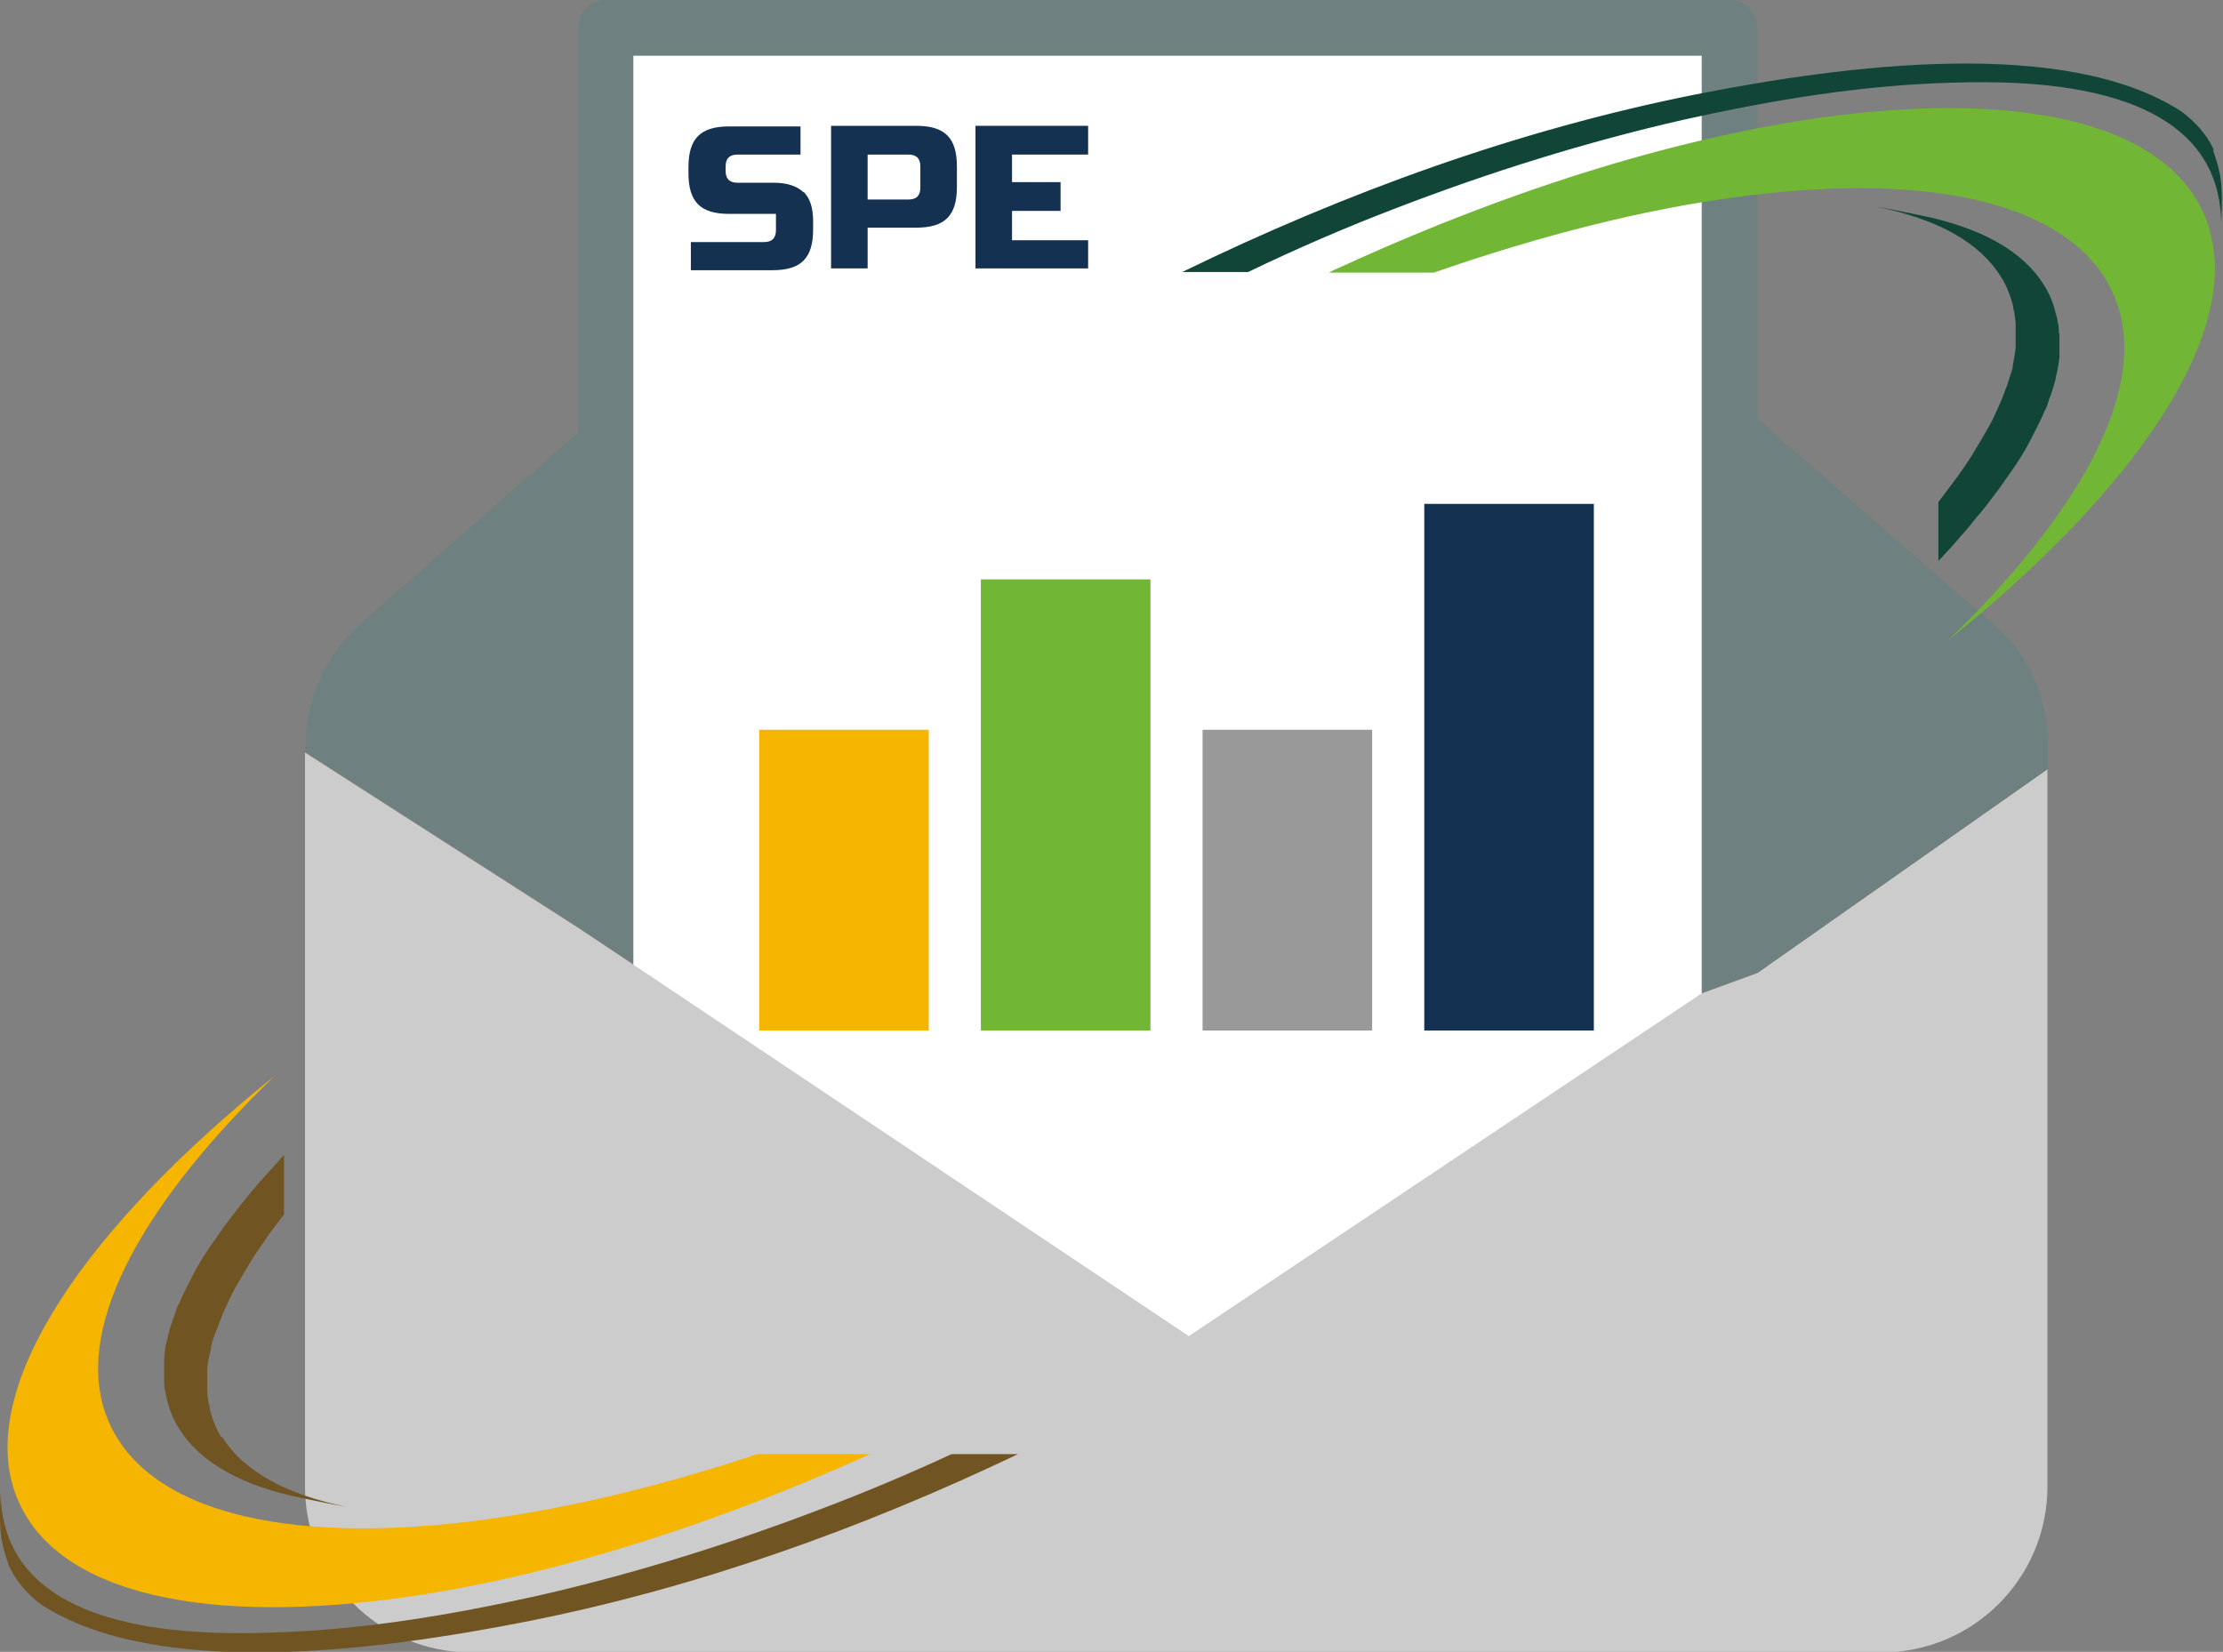 <?xml version="1.0" encoding="UTF-8"?><svg id="a" xmlns="http://www.w3.org/2000/svg" viewBox="0 0 37.1 27.57"><rect x="0" y="0" width="37.1" height="27.57" fill="#808080" stroke="none"/><defs><style>.b{fill:#f6b500;}.c{fill:#fff;}.d{fill:#999;}.e{fill:#72b636;}.f{fill:#ccc;}.g{fill:#153152;}.h{fill:#104537;}.i{fill:#6f8080;}.j{fill:#705422;}</style></defs><path class="f" d="M29.33,16.24l-.93,.34-17.83-.48-.93-.62-4.55-2.92v12.25c0,1.53,1.24,2.77,2.77,2.77H31.4c1.53,0,2.77-1.24,2.77-2.77V12.84l-4.84,3.4Z"/><path class="i" d="M33.22,10.38h0l-3.89-3.39V.46c0-.26-.21-.46-.46-.46H10.11c-.26,0-.46,.21-.46,.46V7.22l-3.6,3.16c-.62,.55-.95,1.27-.95,2.09v.08l4.55,2.92,.93,.62,17.83,.48,.93-.34,4.84-3.4v-.37c0-.83-.32-1.55-.95-2.09Z"/><polygon class="c" points="28.4 .93 28.4 16.58 19.84 22.3 10.57 16.1 10.57 .93 28.4 .93"/><g><path class="b" d="M12.64,24.27c-1.62,.54-3.15,.9-4.53,1.09-3.37,.46-5.83-.14-6.37-1.83-.47-1.48,.71-3.51,2.84-5.57C1.48,20.45-.34,23.06,.23,24.85c.54,1.69,3,2.28,6.37,1.83,2.32-.31,5.07-1.12,7.92-2.41h-1.88Z"/><g><path class="j" d="M3.7,24c-.05-.08-.09-.16-.12-.24-.01-.03-.02-.05-.03-.08-.02-.06-.04-.12-.05-.18,0-.03-.01-.06-.02-.09-.01-.06-.02-.12-.02-.19,0-.03,0-.06,0-.1,0-.07,0-.14,0-.21,0-.03,0-.05,0-.08,.01-.1,.03-.2,.06-.31,0,0,0-.02,0-.03,.02-.09,.05-.19,.09-.28,.01-.04,.03-.07,.04-.11,.03-.06,.05-.13,.08-.2,.05-.11,.1-.22,.16-.34,.02-.03,.03-.06,.05-.09,.08-.14,.17-.29,.26-.44,.07-.11,.15-.23,.23-.34,.01-.01,.02-.03,.03-.05,.08-.11,.16-.21,.24-.32l.04-.05v-.99l-.04,.04c-.11,.13-.23,.25-.33,.37,0,0-.02,.02-.02,.02h0c-.11,.12-.2,.24-.3,.36-.03,.03-.05,.07-.08,.1-.08,.1-.15,.2-.22,.29-.02,.02-.04,.05-.05,.07-.07,.1-.14,.2-.21,.3,0,0-.01,.02-.02,.03-.1,.15-.19,.3-.26,.44-.01,.03-.03,.05-.04,.08-.06,.12-.12,.23-.17,.35,0,.02-.02,.04-.03,.06-.02,.05-.04,.09-.05,.14-.01,.04-.03,.07-.04,.11-.03,.09-.06,.18-.08,.27,0,.02,0,.03-.01,.05-.03,.1-.04,.2-.05,.3,0,.03,0,.06,0,.09,0,.07,0,.13,0,.2,0,.04,0,.07,0,.1,0,.06,0,.12,.02,.18,0,.03,.01,.07,.02,.1,.01,.06,.03,.12,.05,.18,.01,.03,.02,.05,.03,.08,.03,.08,.07,.16,.12,.24,.36,.59,1.08,.98,2.09,1.18,.24,.05,.48,.1,.72,.14-1-.2-1.73-.59-2.09-1.18Z"/><path class="j" d="M15.88,24.27c-.69,.32-1.4,.62-2.11,.89-1.56,.6-3.16,1.1-4.78,1.47-1.48,.33-2.98,.58-4.49,.62-1.34,.04-4.46,.02-4.49-2.34-.03,.65,0,.83,.14,1.22,0,0,.13,.35,.55,.66,1.94,1.24,5.58,.77,8.11,.27,2.82-.56,5.56-1.54,8.18-2.79h-1.1Z"/></g></g><g><path class="h" d="M34.36,5.55c0-.06,0-.12-.02-.18,0-.03-.01-.07-.02-.1-.02-.06-.03-.12-.05-.18-.01-.03-.02-.05-.03-.08-.03-.08-.07-.16-.12-.24-.36-.59-1.08-.98-2.09-1.18-.24-.05-.48-.1-.72-.14,1.01,.2,1.73,.59,2.09,1.18,.05,.08,.09,.16,.12,.24,.01,.03,.02,.05,.03,.08,.02,.06,.04,.12,.05,.18,0,.03,.01,.06,.02,.09,0,.06,.02,.12,.02,.19,0,.03,0,.06,0,.1,0,.07,0,.14,0,.21,0,.03,0,.05,0,.08-.01,.1-.03,.2-.05,.31v.03c-.03,.09-.06,.19-.09,.28-.01,.04-.03,.07-.04,.11-.02,.06-.05,.13-.08,.2-.05,.11-.1,.23-.16,.34-.02,.03-.03,.06-.05,.09-.08,.14-.17,.29-.26,.44-.07,.11-.15,.23-.23,.34-.01,.01-.02,.03-.03,.04-.08,.11-.16,.21-.24,.32-.02,.03-.04,.05-.06,.08v.98s.04-.04,.06-.06c.12-.13,.23-.25,.33-.37l.02-.02h0c.11-.12,.2-.25,.3-.36l.08-.1c.08-.1,.15-.2,.22-.29,.02-.02,.04-.05,.05-.07,.07-.1,.14-.2,.21-.3,0,0,.01-.02,.02-.03,.1-.15,.19-.3,.26-.44,.01-.03,.03-.05,.04-.08,.06-.12,.12-.23,.17-.35,0-.02,.02-.04,.03-.06,.02-.05,.04-.1,.05-.14,.01-.04,.03-.07,.04-.11,.03-.09,.06-.18,.08-.27,0-.02,0-.03,.01-.05,.02-.1,.04-.2,.05-.3,0-.03,0-.06,0-.09,0-.07,0-.14,0-.2,0-.04,0-.07,0-.1Z"/><path class="h" d="M36.95,2.51s-.13-.35-.56-.66c-1.94-1.24-5.58-.77-8.11-.27-2.95,.59-5.82,1.63-8.55,2.96h1.1c.81-.39,1.64-.75,2.48-1.07,1.56-.6,3.16-1.1,4.78-1.47,1.48-.33,2.98-.58,4.49-.62,1.34-.04,4.46-.02,4.49,2.34,.03-.65,0-.83-.14-1.22Z"/><path class="e" d="M36.86,3.78c-.54-1.69-3-2.28-6.37-1.83-2.37,.32-5.18,1.16-8.1,2.5-.07,.03-.14,.06-.21,.1h1.75c1.81-.63,3.53-1.06,5.05-1.26,3.37-.46,5.83,.14,6.37,1.83,.47,1.48-.71,3.51-2.84,5.57,3.1-2.49,4.92-5.11,4.35-6.9Z"/></g><path class="g" d="M13.87,2.1h1.42c.24,0,.41,.05,.52,.16,.11,.11,.16,.28,.16,.52v.34c0,.24-.05,.41-.16,.52-.11,.11-.28,.16-.52,.16h-.81v.68h-.61V2.1Zm1.49,.68c0-.14-.07-.2-.2-.2h-.68v.75h.68c.14,0,.2-.07,.2-.2v-.34Z"/><path class="g" d="M18.16,4.48h-1.88V2.1h1.88v.48h-1.27v.46h.81v.48h-.81v.49h1.27v.48Z"/><path class="g" d="M13.41,3.21c-.1-.1-.27-.16-.49-.16h-.61c-.14,0-.2-.07-.2-.2v-.07c0-.14,.07-.2,.2-.2h1.05v-.47h-1.19c-.24,0-.41,.05-.52,.16-.11,.11-.16,.28-.16,.52v.1c0,.24,.05,.41,.16,.52,.11,.11,.28,.16,.52,.16h.78v.24h0v.03c0,.14-.07,.2-.2,.2h-1.22v.47h1.36c.24,0,.41-.05,.52-.16,.11-.11,.16-.28,.16-.52v-.14c0-.22-.05-.38-.16-.49Z"/><g><path class="b" d="M12.67,12.18h2.83v5.02h-2.83v-5.02Z"/><path class="e" d="M16.37,9.67h2.83v7.53h-2.83v-7.53Z"/><path class="d" d="M20.07,12.18h2.83v5.02h-2.83v-5.02Z"/><path class="g" d="M23.77,8.41h2.83v8.79h-2.83V8.41Z"/></g></svg>
